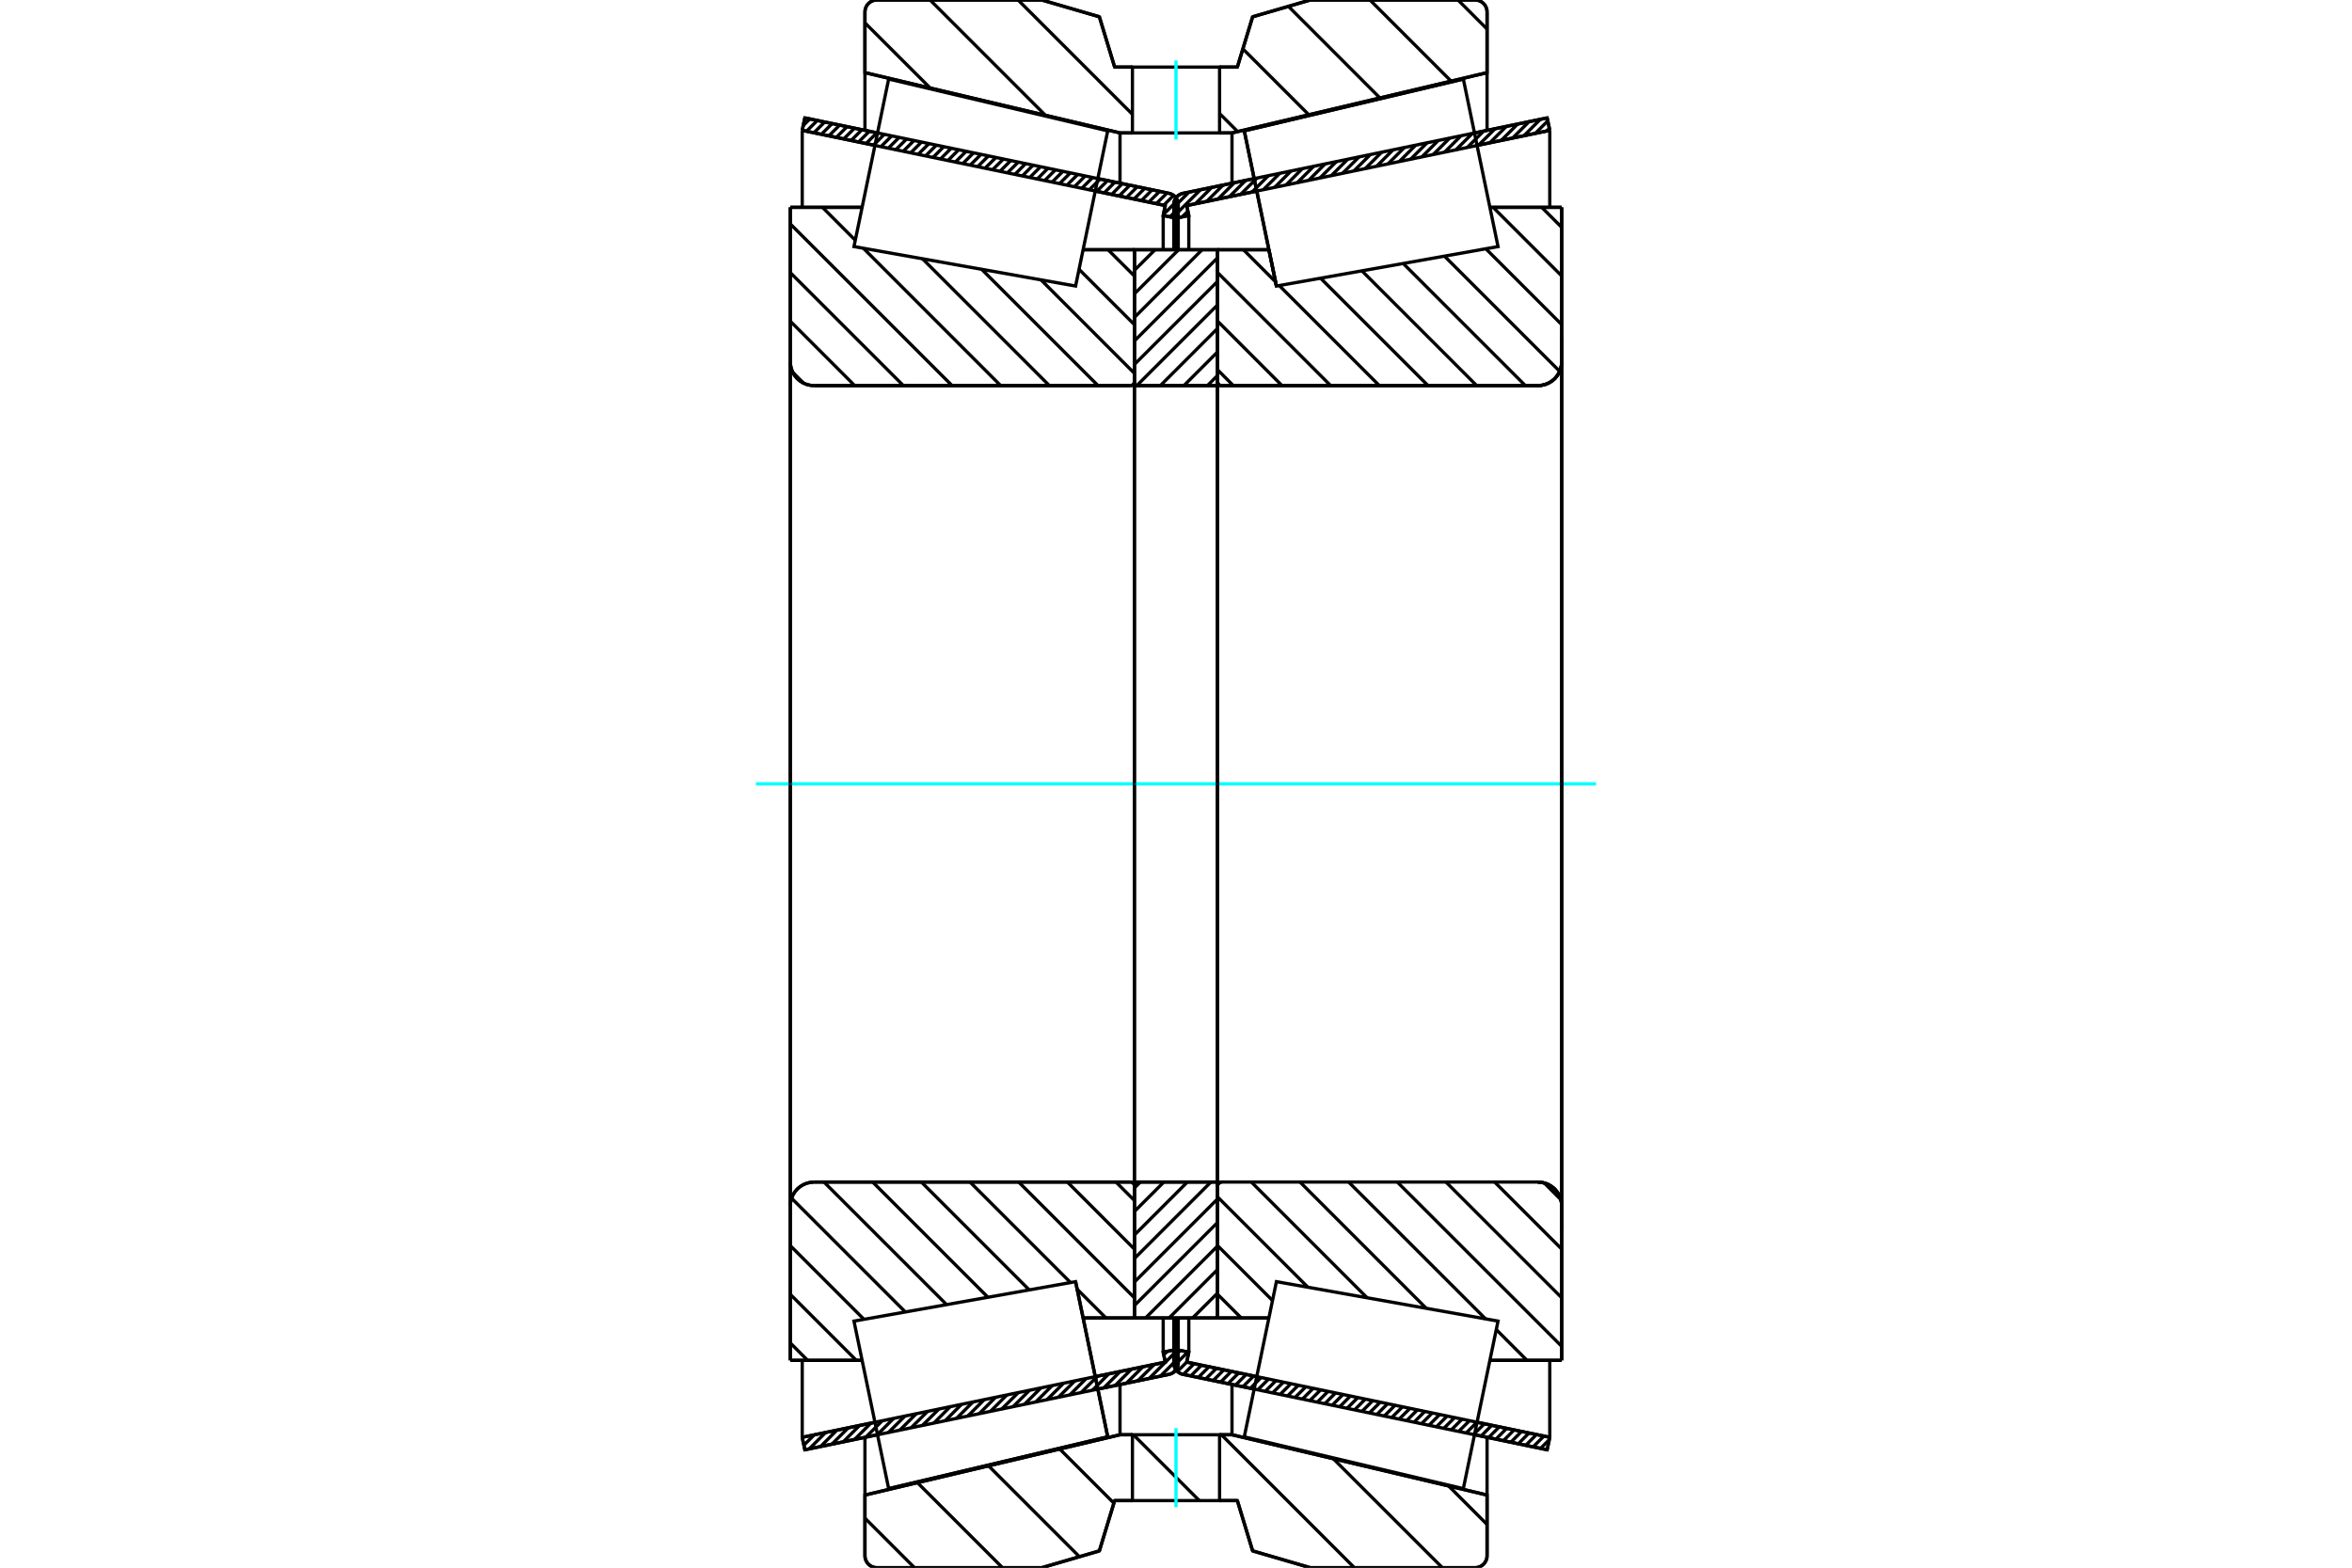 <?xml version="1.0" standalone="no"?>
<!DOCTYPE svg PUBLIC "-//W3C//DTD SVG 1.1//EN"
	"http://www.w3.org/Graphics/SVG/1.1/DTD/svg11.dtd">
<svg xmlns="http://www.w3.org/2000/svg" height="100%" width="100%" viewBox="0 0 36000 24000">
	<rect x="-1800" y="-1200" width="39600" height="26400" style="fill:#FFF"/>
	<g style="fill:none; fill-rule:evenodd" transform="matrix(1 0 0 1 0 0)">
		<g style="fill:none; stroke:#000; stroke-width:50; shape-rendering:geometricPrecision">
			<line x1="19197" y1="21266" x2="18106" y2="21040"/>
			<line x1="23681" y1="22195" x2="22569" y2="21964"/>
			<line x1="23721" y1="22004" x2="23681" y2="22195"/>
			<line x1="22608" y1="21774" x2="23721" y2="22004"/>
			<line x1="18164" y1="20853" x2="19236" y2="21075"/>
			<line x1="18196" y1="20701" x2="18164" y2="20853"/>
			<line x1="18005" y1="20662" x2="18196" y2="20701"/>
			<line x1="17970" y1="20833" x2="18005" y2="20662"/>
			<polyline points="17970,20833 17967,20851 17966,20869 17968,20895 17974,20921 17984,20946 17997,20968 18014,20989 18034,21007 18056,21021 18080,21033 18106,21040"/>
			<line x1="22569" y1="2036" x2="23681" y2="1805"/>
			<line x1="18106" y1="2960" x2="19197" y2="2734"/>
			<polyline points="18106,2960 18080,2967 18056,2979 18034,2993 18014,3011 17997,3032 17984,3054 17974,3079 17968,3105 17966,3131 17967,3149 17970,3167"/>
			<line x1="18005" y1="3338" x2="17970" y2="3167"/>
			<line x1="18196" y1="3299" x2="18005" y2="3338"/>
			<line x1="18164" y1="3147" x2="18196" y2="3299"/>
			<line x1="19236" y1="2925" x2="18164" y2="3147"/>
			<line x1="23721" y1="1996" x2="22608" y2="2226"/>
			<line x1="23681" y1="1805" x2="23721" y2="1996"/>
			<line x1="18005" y1="20177" x2="18005" y2="20662"/>
			<line x1="18005" y1="3338" x2="18005" y2="3823"/>
			<line x1="18196" y1="20177" x2="18196" y2="20701"/>
			<line x1="18196" y1="3299" x2="18196" y2="3823"/>
			<line x1="23721" y1="20825" x2="23721" y2="22004"/>
			<line x1="23721" y1="1996" x2="23721" y2="3175"/>
			<line x1="17966" y1="20180" x2="17966" y2="20869"/>
			<line x1="17966" y1="3131" x2="17966" y2="3820"/>
			<line x1="13431" y1="21964" x2="12319" y2="22195"/>
			<line x1="17894" y1="21040" x2="16803" y2="21266"/>
			<polyline points="17894,21040 17920,21033 17944,21021 17966,21007 17986,20989 18003,20968 18016,20946 18026,20921 18032,20895 18034,20869 18033,20851 18030,20833"/>
			<line x1="17995" y1="20662" x2="18030" y2="20833"/>
			<line x1="17804" y1="20701" x2="17995" y2="20662"/>
			<line x1="17836" y1="20853" x2="17804" y2="20701"/>
			<line x1="16764" y1="21075" x2="17836" y2="20853"/>
			<line x1="12279" y1="22004" x2="13392" y2="21774"/>
			<line x1="12319" y1="22195" x2="12279" y2="22004"/>
			<line x1="16803" y1="2734" x2="17894" y2="2960"/>
			<line x1="12319" y1="1805" x2="13431" y2="2036"/>
			<line x1="12279" y1="1996" x2="12319" y2="1805"/>
			<line x1="13392" y1="2226" x2="12279" y2="1996"/>
			<line x1="17836" y1="3147" x2="16764" y2="2925"/>
			<line x1="17804" y1="3299" x2="17836" y2="3147"/>
			<line x1="17995" y1="3338" x2="17804" y2="3299"/>
			<line x1="18030" y1="3167" x2="17995" y2="3338"/>
			<polyline points="18030,3167 18033,3149 18034,3131 18032,3105 18026,3079 18016,3054 18003,3032 17986,3011 17966,2993 17944,2979 17920,2967 17894,2960"/>
			<line x1="17804" y1="3823" x2="17804" y2="3299"/>
			<line x1="17804" y1="20701" x2="17804" y2="20177"/>
			<line x1="12279" y1="3175" x2="12279" y2="1996"/>
			<line x1="12279" y1="22004" x2="12279" y2="20825"/>
			<line x1="17995" y1="3823" x2="17995" y2="3338"/>
			<line x1="17995" y1="20662" x2="17995" y2="20177"/>
			<line x1="18034" y1="3820" x2="18034" y2="3131"/>
			<line x1="18034" y1="20869" x2="18034" y2="20180"/>
			<line x1="19537" y1="4379" x2="19537" y2="4379"/>
			<line x1="19422" y1="3823" x2="19537" y2="4379"/>
			<line x1="18637" y1="3823" x2="19422" y2="3823"/>
			<polyline points="18637,5843 18637,5853 18640,5862 18643,5871 18648,5879 18655,5886 18662,5892 18670,5897 18679,5901 18688,5903 18698,5904"/>
			<line x1="23538" y1="5904" x2="18698" y2="5904"/>
			<polyline points="23538,5904 23595,5899 23651,5886 23704,5864 23753,5834 23797,5797 23834,5753 23864,5704 23886,5651 23899,5595 23904,5538"/>
			<line x1="23904" y1="3174" x2="23904" y2="5538"/>
			<line x1="23904" y1="3174" x2="22804" y2="3174"/>
			<line x1="23904" y1="20826" x2="22804" y2="20826"/>
			<line x1="23904" y1="18462" x2="23904" y2="20826"/>
			<polyline points="23904,18462 23899,18405 23886,18349 23864,18296 23834,18247 23797,18203 23753,18166 23704,18136 23651,18114 23595,18101 23538,18096"/>
			<polyline points="18698,18096 18688,18097 18679,18099 18670,18103 18662,18108 18655,18114 18648,18121 18643,18129 18640,18138 18637,18147 18637,18157"/>
			<line x1="19422" y1="20177" x2="18637" y2="20177"/>
			<line x1="22804" y1="3797" x2="22804" y2="3797"/>
			<line x1="22804" y1="20203" x2="22804" y2="20203"/>
			<polyline points="18637,5843 18637,5853 18640,5862 18643,5871 18648,5879 18655,5886 18662,5892 18670,5897 18679,5901 18688,5903 18698,5904"/>
			<polyline points="18698,18096 18688,18097 18679,18099 18670,18103 18662,18108 18655,18114 18648,18121 18643,18129 18640,18138 18637,18147 18637,18157"/>
			<polyline points="23538,5904 23595,5899 23651,5886 23704,5864 23753,5834 23797,5797 23834,5753 23864,5704 23886,5651 23899,5595 23904,5538"/>
			<polyline points="23904,18462 23899,18405 23886,18349 23864,18296 23834,18247 23797,18203 23753,18166 23704,18136 23651,18114 23595,18101 23538,18096"/>
			<line x1="17363" y1="20177" x2="16578" y2="20177"/>
			<polyline points="17363,18157 17363,18147 17360,18138 17357,18129 17352,18121 17345,18114 17338,18108 17330,18103 17321,18099 17312,18097 17302,18096"/>
			<line x1="12462" y1="18096" x2="17302" y2="18096"/>
			<polyline points="12462,18096 12405,18101 12349,18114 12296,18136 12247,18166 12203,18203 12166,18247 12136,18296 12114,18349 12101,18405 12096,18462"/>
			<line x1="12096" y1="20826" x2="12096" y2="18462"/>
			<line x1="12096" y1="20826" x2="13196" y2="20826"/>
			<line x1="12096" y1="3174" x2="13196" y2="3174"/>
			<line x1="12096" y1="5538" x2="12096" y2="3174"/>
			<polyline points="12096,5538 12101,5595 12114,5651 12136,5704 12166,5753 12203,5797 12247,5834 12296,5864 12349,5886 12405,5899 12462,5904"/>
			<line x1="17302" y1="5904" x2="12462" y2="5904"/>
			<polyline points="17302,5904 17312,5903 17321,5901 17330,5897 17338,5892 17345,5886 17352,5879 17357,5871 17360,5862 17363,5853 17363,5843"/>
			<line x1="16578" y1="3823" x2="17363" y2="3823"/>
			<line x1="13196" y1="20203" x2="13196" y2="20203"/>
			<line x1="13196" y1="3797" x2="13196" y2="3797"/>
			<line x1="12096" y1="18462" x2="12096" y2="5538"/>
			<line x1="15946" y1="0" x2="16827" y2="257"/>
			<line x1="13422" y1="0" x2="15946" y2="0"/>
			<polyline points="13422,0 13393,2 13365,9 13339,20 13314,35 13293,54 13274,75 13259,100 13248,126 13241,154 13239,183"/>
			<line x1="13239" y1="1112" x2="13239" y2="183"/>
			<line x1="17143" y1="2035" x2="13239" y2="1112"/>
			<line x1="17333" y1="2035" x2="17143" y2="2035"/>
			<line x1="18857" y1="2035" x2="18667" y2="2035"/>
			<line x1="22761" y1="1112" x2="18857" y2="2035"/>
			<line x1="22761" y1="183" x2="22761" y2="1112"/>
			<polyline points="22761,183 22759,154 22752,126 22741,100 22726,75 22707,54 22686,35 22661,20 22635,9 22607,2 22578,0"/>
			<line x1="20054" y1="0" x2="22578" y2="0"/>
			<line x1="19173" y1="257" x2="20054" y2="0"/>
			<line x1="18939" y1="1027" x2="19173" y2="257"/>
			<line x1="18667" y1="1027" x2="18939" y2="1027"/>
			<line x1="17061" y1="1027" x2="17333" y2="1027"/>
			<line x1="16827" y1="257" x2="17061" y2="1027"/>
			<line x1="16827" y1="23743" x2="15946" y2="24000"/>
			<line x1="17061" y1="22973" x2="16827" y2="23743"/>
			<line x1="18939" y1="22973" x2="18667" y2="22973"/>
			<line x1="17333" y1="22973" x2="17061" y2="22973"/>
			<line x1="19173" y1="23743" x2="18939" y2="22973"/>
			<line x1="20054" y1="24000" x2="19173" y2="23743"/>
			<line x1="22578" y1="24000" x2="20054" y2="24000"/>
			<polyline points="22578,24000 22607,23998 22635,23991 22661,23980 22686,23965 22707,23946 22726,23925 22741,23900 22752,23874 22759,23846 22761,23817"/>
			<line x1="22761" y1="22888" x2="22761" y2="23817"/>
			<line x1="18857" y1="21965" x2="22761" y2="22888"/>
			<line x1="17143" y1="21965" x2="17333" y2="21965"/>
			<line x1="18667" y1="21965" x2="18857" y2="21965"/>
			<line x1="13239" y1="22888" x2="17143" y2="21965"/>
			<line x1="13239" y1="23817" x2="13239" y2="22888"/>
			<polyline points="13239,23817 13241,23846 13248,23874 13259,23900 13274,23925 13293,23946 13314,23965 13339,23980 13365,23991 13393,23998 13422,24000"/>
			<line x1="15946" y1="24000" x2="13422" y2="24000"/>
			<line x1="22761" y1="22004" x2="22761" y2="22888"/>
			<line x1="22761" y1="1112" x2="22761" y2="1996"/>
			<line x1="13239" y1="22004" x2="13239" y2="22888"/>
			<line x1="13239" y1="1112" x2="13239" y2="1996"/>
			<line x1="17143" y1="21198" x2="17143" y2="21965"/>
			<line x1="17143" y1="2035" x2="17143" y2="2802"/>
			<line x1="18857" y1="21198" x2="18857" y2="21965"/>
			<line x1="18857" y1="2035" x2="18857" y2="2802"/>
			<line x1="17363" y1="18096" x2="18637" y2="18096"/>
			<line x1="17363" y1="20177" x2="17363" y2="18096"/>
			<line x1="18637" y1="20177" x2="17363" y2="20177"/>
			<line x1="18637" y1="18096" x2="18637" y2="20177"/>
			<line x1="18637" y1="5904" x2="17363" y2="5904"/>
			<line x1="18637" y1="3823" x2="18637" y2="5904"/>
			<line x1="17363" y1="3823" x2="18637" y2="3823"/>
			<line x1="17363" y1="5904" x2="17363" y2="3823"/>
			<line x1="18637" y1="5904" x2="18637" y2="18096"/>
			<line x1="17363" y1="5904" x2="17363" y2="18096"/>
		</g>
		<g style="fill:none; stroke:#0FF; stroke-width:50; shape-rendering:geometricPrecision">
			<line x1="11570" y1="12000" x2="24430" y2="12000"/>
		</g>
		<g style="fill:none; stroke:#000; stroke-width:50; shape-rendering:geometricPrecision">
			<line x1="22316" y1="0" x2="22761" y2="445"/>
			<line x1="20969" y1="0" x2="22211" y2="1242"/>
			<line x1="19720" y1="97" x2="21122" y2="1500"/>
			<line x1="19024" y1="748" x2="20033" y2="1757"/>
			<line x1="18667" y1="1738" x2="18944" y2="2015"/>
			<line x1="15583" y1="0" x2="17333" y2="1750"/>
			<line x1="14236" y1="0" x2="16001" y2="1765"/>
			<line x1="13239" y1="350" x2="14238" y2="1348"/>
			<line x1="22172" y1="22748" x2="22761" y2="23338"/>
			<line x1="20408" y1="22332" x2="22077" y2="24000"/>
			<line x1="18695" y1="21965" x2="20730" y2="24000"/>
			<line x1="17348" y1="21965" x2="18357" y2="22973"/>
			<line x1="16220" y1="22183" x2="17049" y2="23012"/>
			<line x1="15131" y1="22441" x2="16522" y2="23832"/>
			<line x1="14042" y1="22698" x2="15344" y2="24000"/>
			<line x1="13239" y1="23242" x2="13997" y2="24000"/>
			<polyline points="18667,1027 18939,1027 19173,257 20054,0 22578,0"/>
			<polyline points="22761,183 22759,154 22752,126 22741,100 22726,75 22707,54 22686,35 22661,20 22635,9 22607,2 22578,0"/>
			<polyline points="22761,183 22761,1112 18857,2035 18667,2035"/>
			<polyline points="17333,1027 17061,1027 16827,257 15946,0 13422,0 13393,2 13365,9 13339,20 13314,35 13293,54 13274,75 13259,100 13248,126 13241,154 13239,183 13239,1112 17143,2035 17333,2035"/>
			<polyline points="17333,21965 17143,21965 13239,22888 13239,23817 13241,23846 13248,23874 13259,23900 13274,23925 13293,23946 13314,23965 13339,23980 13365,23991 13393,23998 13422,24000 15946,24000 16827,23743 17061,22973 17333,22973"/>
			<polyline points="18667,21965 18857,21965 22761,22888 22761,23817"/>
			<polyline points="22578,24000 22607,23998 22635,23991 22661,23980 22686,23965 22707,23946 22726,23925 22741,23900 22752,23874 22759,23846 22761,23817"/>
			<polyline points="22578,24000 20054,24000 19173,23743 18939,22973 18667,22973"/>
			<line x1="16960" y1="3823" x2="17363" y2="4225"/>
			<line x1="16516" y1="4123" x2="17363" y2="4970"/>
			<line x1="15933" y1="4284" x2="17363" y2="5715"/>
			<line x1="15026" y1="4123" x2="16807" y2="5904"/>
			<line x1="14120" y1="3962" x2="16062" y2="5904"/>
			<line x1="12588" y1="3174" x2="13091" y2="3678"/>
			<line x1="13214" y1="3800" x2="15317" y2="5904"/>
			<line x1="12096" y1="3428" x2="14573" y2="5904"/>
			<line x1="12096" y1="4173" x2="13828" y2="5904"/>
			<line x1="12096" y1="4917" x2="13083" y2="5904"/>
			<line x1="12134" y1="5700" x2="12300" y2="5866"/>
			<line x1="17081" y1="18096" x2="17363" y2="18378"/>
			<line x1="16337" y1="18096" x2="17363" y2="19123"/>
			<line x1="15592" y1="18096" x2="17363" y2="19868"/>
			<line x1="14847" y1="18096" x2="16386" y2="19635"/>
			<line x1="16487" y1="19736" x2="16928" y2="20177"/>
			<line x1="14102" y1="18096" x2="15753" y2="19747"/>
			<line x1="13357" y1="18096" x2="15121" y2="19860"/>
			<line x1="12612" y1="18096" x2="14489" y2="19973"/>
			<line x1="12116" y1="18344" x2="13857" y2="20085"/>
			<line x1="12096" y1="19070" x2="13224" y2="20198"/>
			<line x1="12096" y1="19815" x2="13107" y2="20826"/>
			<line x1="12096" y1="20559" x2="12362" y2="20826"/>
			<polyline points="17363,12000 17363,3823 17363,5843"/>
			<polyline points="17302,5904 17312,5903 17321,5901 17330,5897 17338,5892 17345,5886 17352,5879 17357,5871 17360,5862 17363,5853 17363,5843"/>
			<line x1="17302" y1="5904" x2="12462" y2="5904"/>
			<polyline points="12096,5538 12101,5595 12114,5651 12136,5704 12166,5753 12203,5797 12247,5834 12296,5864 12349,5886 12405,5899 12462,5904"/>
			<line x1="12096" y1="5538" x2="12096" y2="3174"/>
			<line x1="12096" y1="5538" x2="12096" y2="12000"/>
			<line x1="12096" y1="3174" x2="13196" y2="3174"/>
			<line x1="16578" y1="3823" x2="17363" y2="3823"/>
			<line x1="17363" y1="20177" x2="16578" y2="20177"/>
			<line x1="13196" y1="20826" x2="12096" y2="20826"/>
			<line x1="12096" y1="12000" x2="12096" y2="18462"/>
			<line x1="12096" y1="20826" x2="12096" y2="18462"/>
			<polyline points="12462,18096 12405,18101 12349,18114 12296,18136 12247,18166 12203,18203 12166,18247 12136,18296 12114,18349 12101,18405 12096,18462"/>
			<line x1="12462" y1="18096" x2="17302" y2="18096"/>
			<polyline points="17363,18157 17363,18147 17360,18138 17357,18129 17352,18121 17345,18114 17338,18108 17330,18103 17321,18099 17312,18097 17302,18096"/>
			<polyline points="17363,18157 17363,20177 17363,12000"/>
			<line x1="23598" y1="3174" x2="23904" y2="3481"/>
			<line x1="22853" y1="3174" x2="23904" y2="4225"/>
			<line x1="22742" y1="3808" x2="23904" y2="4970"/>
			<line x1="22109" y1="3921" x2="23873" y2="5685"/>
			<line x1="21477" y1="4033" x2="23348" y2="5904"/>
			<line x1="20845" y1="4146" x2="22603" y2="5904"/>
			<line x1="20213" y1="4259" x2="21858" y2="5904"/>
			<line x1="19580" y1="4371" x2="21113" y2="5904"/>
			<line x1="19032" y1="3823" x2="19524" y2="4315"/>
			<line x1="18637" y1="4173" x2="20368" y2="5904"/>
			<line x1="18637" y1="4917" x2="19623" y2="5904"/>
			<line x1="18637" y1="5662" x2="18878" y2="5904"/>
			<line x1="23635" y1="18109" x2="23890" y2="18365"/>
			<line x1="22877" y1="18096" x2="23904" y2="19123"/>
			<line x1="22132" y1="18096" x2="23904" y2="19868"/>
			<line x1="21387" y1="18096" x2="23904" y2="20612"/>
			<line x1="22902" y1="20355" x2="23372" y2="20826"/>
			<line x1="20642" y1="18096" x2="22738" y2="20191"/>
			<line x1="19898" y1="18096" x2="21831" y2="20030"/>
			<line x1="19153" y1="18096" x2="20925" y2="19868"/>
			<line x1="18637" y1="18325" x2="20019" y2="19707"/>
			<line x1="18637" y1="19070" x2="19477" y2="19910"/>
			<line x1="18637" y1="19815" x2="18999" y2="20177"/>
			<polyline points="18637,12000 18637,3823 18637,5843 18637,5853 18640,5862 18643,5871 18648,5879 18655,5886 18662,5892 18670,5897 18679,5901 18688,5903 18698,5904 23538,5904 23595,5899 23651,5886 23704,5864 23753,5834 23797,5797 23834,5753 23864,5704 23886,5651 23899,5595 23904,5538 23904,3174"/>
			<line x1="23904" y1="5538" x2="23904" y2="12000"/>
			<line x1="23904" y1="3174" x2="22804" y2="3174"/>
			<line x1="19422" y1="3823" x2="18637" y2="3823"/>
			<line x1="18637" y1="20177" x2="19422" y2="20177"/>
			<line x1="22804" y1="20826" x2="23904" y2="20826"/>
			<line x1="23904" y1="12000" x2="23904" y2="18462"/>
			<polyline points="23904,20826 23904,18462 23899,18405 23886,18349 23864,18296 23834,18247 23797,18203 23753,18166 23704,18136 23651,18114 23595,18101 23538,18096 18698,18096 18688,18097 18679,18099 18670,18103 18662,18108 18655,18114 18648,18121 18643,18129 18640,18138 18637,18147 18637,18157 18637,20177 18637,12000"/>
			<line x1="18637" y1="20155" x2="18614" y2="20177"/>
			<line x1="18637" y1="19795" x2="18254" y2="20177"/>
			<line x1="18637" y1="19434" x2="17894" y2="20177"/>
			<line x1="18637" y1="19074" x2="17534" y2="20177"/>
			<line x1="18637" y1="18714" x2="17363" y2="19987"/>
			<line x1="18637" y1="18354" x2="17363" y2="19627"/>
			<line x1="18534" y1="18096" x2="17363" y2="19267"/>
			<line x1="18174" y1="18096" x2="17363" y2="18907"/>
			<line x1="17814" y1="18096" x2="17363" y2="18547"/>
			<line x1="17454" y1="18096" x2="17363" y2="18187"/>
			<line x1="18637" y1="5747" x2="18480" y2="5904"/>
			<line x1="18637" y1="5387" x2="18120" y2="5904"/>
			<line x1="18637" y1="5027" x2="17760" y2="5904"/>
			<line x1="18637" y1="4667" x2="17399" y2="5904"/>
			<line x1="18637" y1="4307" x2="17363" y2="5580"/>
			<line x1="18637" y1="3946" x2="17363" y2="5220"/>
			<line x1="18400" y1="3823" x2="17363" y2="4860"/>
			<line x1="18040" y1="3823" x2="17363" y2="4499"/>
			<line x1="17680" y1="3823" x2="17363" y2="4139"/>
			<polyline points="17363,5904 17363,3823 18637,3823 18637,5904 17363,5904"/>
			<polyline points="17363,18096 18637,18096 18637,20177 17363,20177 17363,18096"/>
			<polyline points="18000,22973 18667,22973 18667,21965 17333,21965 17333,22973 18000,22973"/>
		</g>
		<g style="fill:none; stroke:#0FF; stroke-width:50; shape-rendering:geometricPrecision">
			<line x1="18000" y1="23074" x2="18000" y2="21864"/>
		</g>
		<g style="fill:none; stroke:#000; stroke-width:50; shape-rendering:geometricPrecision">
			<polyline points="18000,2035 18667,2035 18667,1027 17333,1027 17333,2035 18000,2035"/>
		</g>
		<g style="fill:none; stroke:#0FF; stroke-width:50; shape-rendering:geometricPrecision">
			<line x1="18000" y1="2136" x2="18000" y2="926"/>
		</g>
		<g style="fill:none; stroke:#000; stroke-width:50; shape-rendering:geometricPrecision">
			<line x1="23904" y1="18828" x2="23904" y2="5172"/>
			<line x1="18637" y1="18157" x2="18637" y2="5843"/>
			<polyline points="16709,20809 16955,21997 13602,22790 13602,22790"/>
			<polyline points="16463,19621 16463,19621 16709,20809"/>
			<polyline points="19291,3191 19045,2003 22398,1210 22398,1210"/>
			<polyline points="19537,4379 19537,4379 19291,3191"/>
			<polyline points="16709,20809 16955,21997 13602,22790 13337,21508 13071,20225 16463,19621 16709,20809"/>
			<polyline points="16709,3191 16463,4379 13071,3775 13337,2492 13602,1210 16955,2003 16709,3191"/>
			<polyline points="19291,20809 19537,19621 22929,20225 22663,21508 22398,22790 19045,21997 19291,20809"/>
			<polyline points="19291,3191 19045,2003 22398,1210 22663,2492 22929,3775 19537,4379 19291,3191"/>
			<line x1="18009" y1="20958" x2="17948" y2="21019"/>
			<line x1="18024" y1="20805" x2="17762" y2="21067"/>
			<line x1="18001" y1="20691" x2="17589" y2="21103"/>
			<line x1="17866" y1="20688" x2="17813" y2="20742"/>
			<line x1="17666" y1="20889" x2="17415" y2="21139"/>
			<line x1="17492" y1="20925" x2="17242" y2="21175"/>
			<line x1="17319" y1="20960" x2="17069" y2="21211"/>
			<line x1="17146" y1="20996" x2="16895" y2="21247"/>
			<line x1="16972" y1="21032" x2="16722" y2="21283"/>
			<line x1="16799" y1="21068" x2="16548" y2="21319"/>
			<line x1="16625" y1="21104" x2="16375" y2="21355"/>
			<line x1="16452" y1="21140" x2="16201" y2="21390"/>
			<line x1="16279" y1="21176" x2="16028" y2="21426"/>
			<line x1="16105" y1="21212" x2="15855" y2="21462"/>
			<line x1="15932" y1="21248" x2="15681" y2="21498"/>
			<line x1="15758" y1="21284" x2="15508" y2="21534"/>
			<line x1="15585" y1="21320" x2="15334" y2="21570"/>
			<line x1="15411" y1="21356" x2="15161" y2="21606"/>
			<line x1="15238" y1="21391" x2="14988" y2="21642"/>
			<line x1="15065" y1="21427" x2="14814" y2="21678"/>
			<line x1="14891" y1="21463" x2="14641" y2="21714"/>
			<line x1="14718" y1="21499" x2="14467" y2="21750"/>
			<line x1="14544" y1="21535" x2="14294" y2="21786"/>
			<line x1="14371" y1="21571" x2="14120" y2="21821"/>
			<line x1="14198" y1="21607" x2="13947" y2="21857"/>
			<line x1="14024" y1="21643" x2="13774" y2="21893"/>
			<line x1="13851" y1="21679" x2="13600" y2="21929"/>
			<line x1="13677" y1="21715" x2="13427" y2="21965"/>
			<line x1="13504" y1="21751" x2="13253" y2="22001"/>
			<line x1="13330" y1="21786" x2="13080" y2="22037"/>
			<line x1="13157" y1="21822" x2="12907" y2="22073"/>
			<line x1="12984" y1="21858" x2="12733" y2="22109"/>
			<line x1="12810" y1="21894" x2="12560" y2="22145"/>
			<line x1="12637" y1="21930" x2="12386" y2="22181"/>
			<line x1="12463" y1="21966" x2="12304" y2="22125"/>
			<line x1="12290" y1="22002" x2="12281" y2="22011"/>
			<line x1="18022" y1="3207" x2="17908" y2="3320"/>
			<line x1="18022" y1="3069" x2="17807" y2="3284"/>
			<line x1="17963" y1="2991" x2="17812" y2="3142"/>
			<line x1="17863" y1="2954" x2="17698" y2="3118"/>
			<line x1="17749" y1="2930" x2="17584" y2="3094"/>
			<line x1="17635" y1="2906" x2="17471" y2="3071"/>
			<line x1="17521" y1="2883" x2="17357" y2="3047"/>
			<line x1="17407" y1="2859" x2="17243" y2="3024"/>
			<line x1="17293" y1="2836" x2="17129" y2="3000"/>
			<line x1="17179" y1="2812" x2="17015" y2="2977"/>
			<line x1="17065" y1="2788" x2="16901" y2="2953"/>
			<line x1="16952" y1="2765" x2="16787" y2="2929"/>
			<line x1="16838" y1="2741" x2="16673" y2="2906"/>
			<line x1="16724" y1="2718" x2="16559" y2="2882"/>
			<line x1="16610" y1="2694" x2="16445" y2="2859"/>
			<line x1="16496" y1="2670" x2="16331" y2="2835"/>
			<line x1="16382" y1="2647" x2="16217" y2="2811"/>
			<line x1="16268" y1="2623" x2="16104" y2="2788"/>
			<line x1="16154" y1="2600" x2="15990" y2="2764"/>
			<line x1="16040" y1="2576" x2="15876" y2="2741"/>
			<line x1="15926" y1="2553" x2="15762" y2="2717"/>
			<line x1="15812" y1="2529" x2="15648" y2="2693"/>
			<line x1="15698" y1="2505" x2="15534" y2="2670"/>
			<line x1="15585" y1="2482" x2="15420" y2="2646"/>
			<line x1="15471" y1="2458" x2="15306" y2="2623"/>
			<line x1="15357" y1="2435" x2="15192" y2="2599"/>
			<line x1="15243" y1="2411" x2="15078" y2="2575"/>
			<line x1="15129" y1="2387" x2="14964" y2="2552"/>
			<line x1="15015" y1="2364" x2="14850" y2="2528"/>
			<line x1="14901" y1="2340" x2="14737" y2="2505"/>
			<line x1="14787" y1="2317" x2="14623" y2="2481"/>
			<line x1="14673" y1="2293" x2="14509" y2="2458"/>
			<line x1="14559" y1="2269" x2="14395" y2="2434"/>
			<line x1="14445" y1="2246" x2="14281" y2="2410"/>
			<line x1="14332" y1="2222" x2="14167" y2="2387"/>
			<line x1="14218" y1="2199" x2="14053" y2="2363"/>
			<line x1="14104" y1="2175" x2="13939" y2="2340"/>
			<line x1="13990" y1="2151" x2="13825" y2="2316"/>
			<line x1="13876" y1="2128" x2="13711" y2="2292"/>
			<line x1="13762" y1="2104" x2="13597" y2="2269"/>
			<line x1="13648" y1="2081" x2="13484" y2="2245"/>
			<line x1="13534" y1="2057" x2="13370" y2="2222"/>
			<line x1="13420" y1="2034" x2="13256" y2="2198"/>
			<line x1="13306" y1="2010" x2="13142" y2="2174"/>
			<line x1="13192" y1="1986" x2="13028" y2="2151"/>
			<line x1="13078" y1="1963" x2="12914" y2="2127"/>
			<line x1="12965" y1="1939" x2="12800" y2="2104"/>
			<line x1="12851" y1="1916" x2="12686" y2="2080"/>
			<line x1="12737" y1="1892" x2="12572" y2="2056"/>
			<line x1="12623" y1="1868" x2="12458" y2="2033"/>
			<line x1="12509" y1="1845" x2="12344" y2="2009"/>
			<line x1="12395" y1="1821" x2="12295" y2="1922"/>
			<polyline points="12279,1996 12319,1805 17894,2960"/>
			<polyline points="18030,3167 18034,3140 18033,3112 18028,3085 18018,3059 18005,3035 17988,3014 17968,2995 17946,2979 17921,2968 17894,2960"/>
			<polyline points="18030,3167 17995,3338 17804,3299 17836,3147 12279,1996"/>
			<polyline points="12279,22004 17836,20853 17804,20701 17995,20662 18030,20833"/>
			<polyline points="17894,21040 17921,21032 17946,21021 17968,21005 17988,20986 18005,20965 18018,20941 18028,20915 18033,20888 18034,20860 18030,20833"/>
			<polyline points="17894,21040 12319,22195 12279,22004"/>
			<line x1="23713" y1="22041" x2="23580" y2="22174"/>
			<line x1="23631" y1="21986" x2="23466" y2="22150"/>
			<line x1="23517" y1="21962" x2="23353" y2="22127"/>
			<line x1="23403" y1="21938" x2="23239" y2="22103"/>
			<line x1="23289" y1="21915" x2="23125" y2="22079"/>
			<line x1="23175" y1="21891" x2="23011" y2="22056"/>
			<line x1="23061" y1="21868" x2="22897" y2="22032"/>
			<line x1="22948" y1="21844" x2="22783" y2="22009"/>
			<line x1="22834" y1="21820" x2="22669" y2="21985"/>
			<line x1="22720" y1="21797" x2="22555" y2="21961"/>
			<line x1="22606" y1="21773" x2="22441" y2="21938"/>
			<line x1="22492" y1="21750" x2="22327" y2="21914"/>
			<line x1="22378" y1="21726" x2="22213" y2="21891"/>
			<line x1="22264" y1="21702" x2="22099" y2="21867"/>
			<line x1="22150" y1="21679" x2="21986" y2="21843"/>
			<line x1="22036" y1="21655" x2="21872" y2="21820"/>
			<line x1="21922" y1="21632" x2="21758" y2="21796"/>
			<line x1="21808" y1="21608" x2="21644" y2="21773"/>
			<line x1="21694" y1="21585" x2="21530" y2="21749"/>
			<line x1="21581" y1="21561" x2="21416" y2="21725"/>
			<line x1="21467" y1="21537" x2="21302" y2="21702"/>
			<line x1="21353" y1="21514" x2="21188" y2="21678"/>
			<line x1="21239" y1="21490" x2="21074" y2="21655"/>
			<line x1="21125" y1="21467" x2="20960" y2="21631"/>
			<line x1="21011" y1="21443" x2="20846" y2="21608"/>
			<line x1="20897" y1="21419" x2="20733" y2="21584"/>
			<line x1="20783" y1="21396" x2="20619" y2="21560"/>
			<line x1="20669" y1="21372" x2="20505" y2="21537"/>
			<line x1="20555" y1="21349" x2="20391" y2="21513"/>
			<line x1="20441" y1="21325" x2="20277" y2="21490"/>
			<line x1="20327" y1="21301" x2="20163" y2="21466"/>
			<line x1="20214" y1="21278" x2="20049" y2="21442"/>
			<line x1="20100" y1="21254" x2="19935" y2="21419"/>
			<line x1="19986" y1="21231" x2="19821" y2="21395"/>
			<line x1="19872" y1="21207" x2="19707" y2="21372"/>
			<line x1="19758" y1="21184" x2="19593" y2="21348"/>
			<line x1="19644" y1="21160" x2="19479" y2="21324"/>
			<line x1="19530" y1="21136" x2="19366" y2="21301"/>
			<line x1="19416" y1="21113" x2="19252" y2="21277"/>
			<line x1="19302" y1="21089" x2="19138" y2="21254"/>
			<line x1="19188" y1="21066" x2="19024" y2="21230"/>
			<line x1="19074" y1="21042" x2="18910" y2="21206"/>
			<line x1="18961" y1="21018" x2="18796" y2="21183"/>
			<line x1="18847" y1="20995" x2="18682" y2="21159"/>
			<line x1="18733" y1="20971" x2="18568" y2="21136"/>
			<line x1="18619" y1="20948" x2="18454" y2="21112"/>
			<line x1="18505" y1="20924" x2="18340" y2="21089"/>
			<line x1="18391" y1="20900" x2="18226" y2="21065"/>
			<line x1="18277" y1="20877" x2="18113" y2="21041"/>
			<line x1="18165" y1="20852" x2="18021" y2="20996"/>
			<line x1="18181" y1="20698" x2="17971" y2="20908"/>
			<line x1="18067" y1="20674" x2="17986" y2="20755"/>
			<line x1="23714" y1="1964" x2="23673" y2="2006"/>
			<line x1="23691" y1="1850" x2="23499" y2="2042"/>
			<line x1="23576" y1="1827" x2="23326" y2="2078"/>
			<line x1="23403" y1="1863" x2="23152" y2="2114"/>
			<line x1="23229" y1="1899" x2="22979" y2="2149"/>
			<line x1="23056" y1="1935" x2="22805" y2="2185"/>
			<line x1="22883" y1="1971" x2="22632" y2="2221"/>
			<line x1="22709" y1="2007" x2="22459" y2="2257"/>
			<line x1="22536" y1="2043" x2="22285" y2="2293"/>
			<line x1="22362" y1="2079" x2="22112" y2="2329"/>
			<line x1="22189" y1="2114" x2="21938" y2="2365"/>
			<line x1="22015" y1="2150" x2="21765" y2="2401"/>
			<line x1="21842" y1="2186" x2="21592" y2="2437"/>
			<line x1="21669" y1="2222" x2="21418" y2="2473"/>
			<line x1="21495" y1="2258" x2="21245" y2="2509"/>
			<line x1="21322" y1="2294" x2="21071" y2="2545"/>
			<line x1="21148" y1="2330" x2="20898" y2="2580"/>
			<line x1="20975" y1="2366" x2="20724" y2="2616"/>
			<line x1="20802" y1="2402" x2="20551" y2="2652"/>
			<line x1="20628" y1="2438" x2="20378" y2="2688"/>
			<line x1="20455" y1="2474" x2="20204" y2="2724"/>
			<line x1="20281" y1="2510" x2="20031" y2="2760"/>
			<line x1="20108" y1="2545" x2="19857" y2="2796"/>
			<line x1="19934" y1="2581" x2="19684" y2="2832"/>
			<line x1="19761" y1="2617" x2="19511" y2="2868"/>
			<line x1="19588" y1="2653" x2="19337" y2="2904"/>
			<line x1="19414" y1="2689" x2="19164" y2="2940"/>
			<line x1="19241" y1="2725" x2="18990" y2="2975"/>
			<line x1="19067" y1="2761" x2="18817" y2="3011"/>
			<line x1="18894" y1="2797" x2="18643" y2="3047"/>
			<line x1="18720" y1="2833" x2="18470" y2="3083"/>
			<line x1="18547" y1="2869" x2="18297" y2="3119"/>
			<line x1="18182" y1="3234" x2="18096" y2="3319"/>
			<line x1="18374" y1="2905" x2="17994" y2="3284"/>
			<line x1="18200" y1="2940" x2="17970" y2="3170"/>
			<polyline points="23721,1996 23681,1805 18106,2960 18079,2968 18054,2979 18032,2995 18012,3014 17995,3035 17982,3059 17972,3085 17967,3112 17966,3140 17970,3167 18005,3338 18196,3299 18164,3147 23721,1996"/>
			<polyline points="23721,22004 18164,20853 18196,20701 18005,20662 17970,20833 17966,20860 17967,20888 17972,20915 17982,20941 17995,20965 18012,20986 18032,21005 18054,21021 18079,21032 18106,21040 23681,22195 23721,22004"/>
		</g>
	</g>
</svg>
